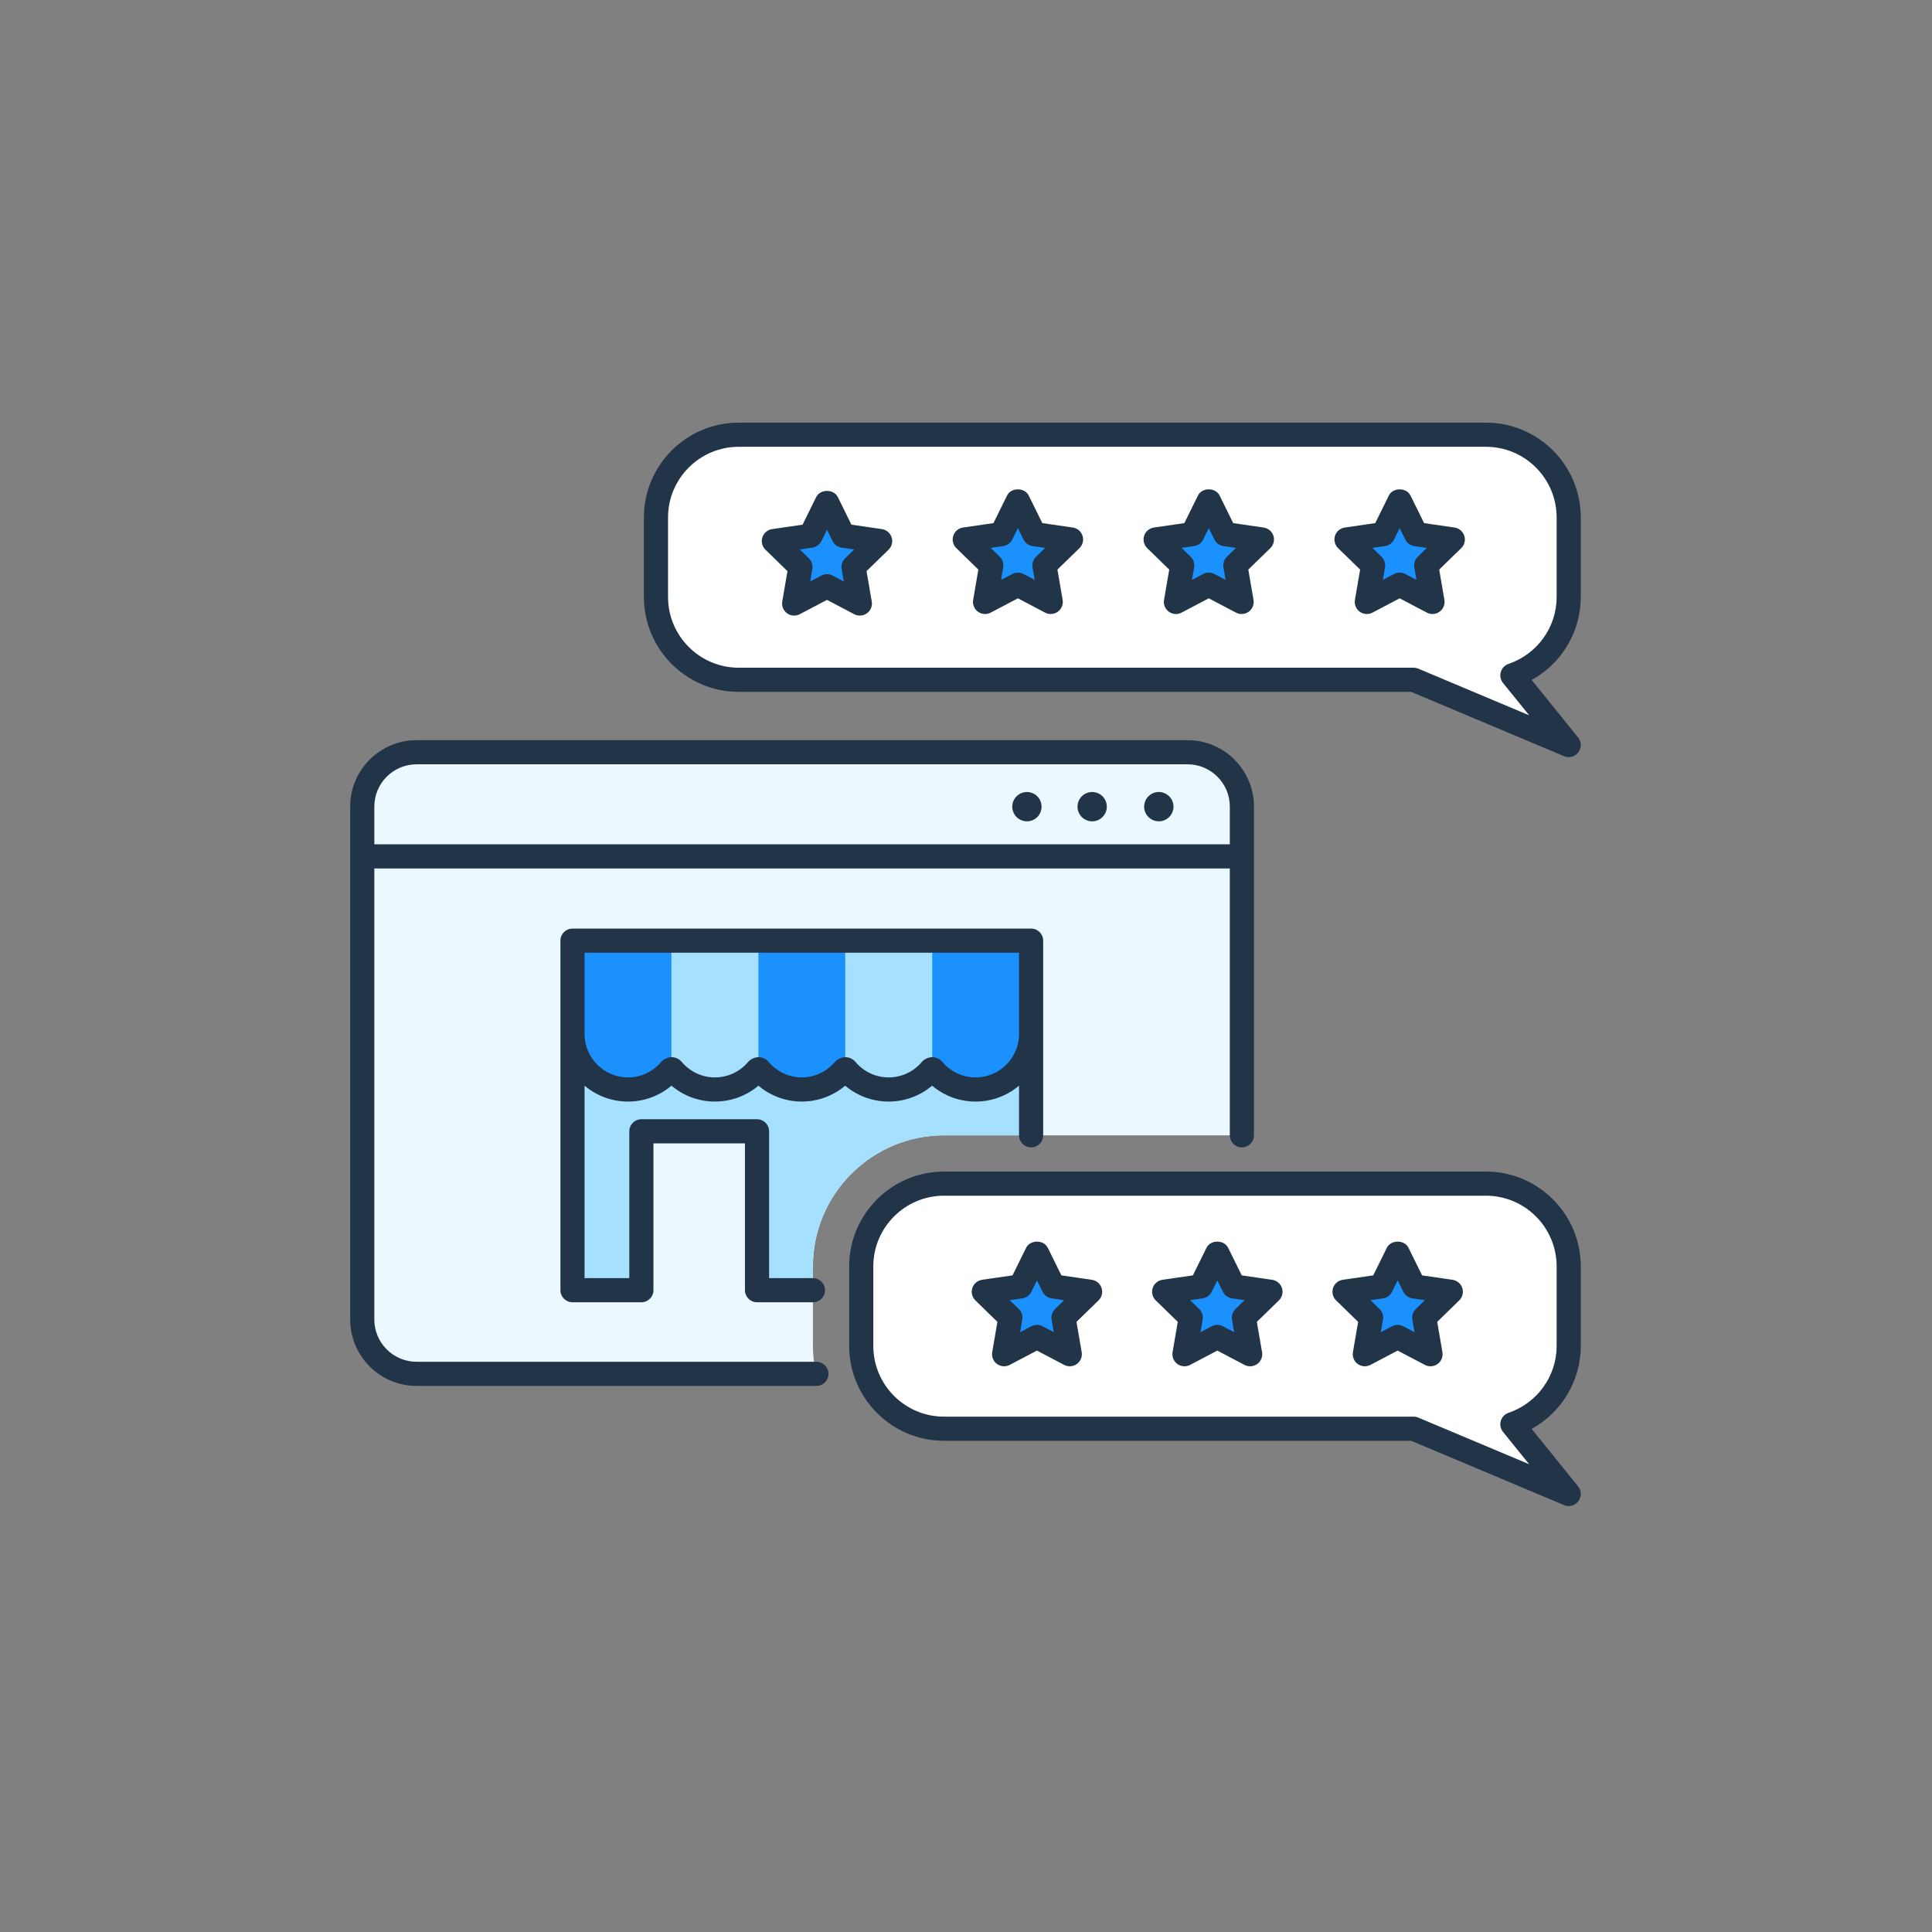<svg width="160" height="160" viewBox="0 0 160 160" fill="none" xmlns="http://www.w3.org/2000/svg">
<rect x="0" y="0" width="160" height="160" fill="#808080" stroke="none"/>
<path fill-rule="evenodd" clip-rule="evenodd" d="M67.324 111.465V104.878C67.324 98.893 72.194 94.023 78.179 94.023H102.847V66.796C102.847 64.316 100.829 62.297 98.348 62.297H34.499C32.018 62.297 30 64.316 30 66.796V109.277C30 111.757 32.018 113.776 34.499 113.776H67.577C67.415 113.03 67.324 112.258 67.324 111.465Z" fill="#EBF8FF"/>
<path fill-rule="evenodd" clip-rule="evenodd" d="M67.324 106.848V104.879C67.324 98.893 72.194 94.023 78.179 94.023H85.391V77.901H47.41V106.848H53.116V93.69H62.692V106.848H67.324Z" fill="#A6E0FF"/>
<path fill-rule="evenodd" clip-rule="evenodd" d="M55.603 77.901V88.569L55.11 88.962C53.058 90.596 49.891 91.239 47.73 87.172L47.411 85.395V77.901H55.603ZM77.2 77.901V88.569L77.693 88.962C79.744 90.596 82.912 91.239 85.073 87.172L85.392 85.395V77.901H77.2ZM63.245 88.848L62.812 88.461V77.901H70V88.461L69.568 88.848C67.768 90.459 65.045 90.459 63.245 88.848Z" fill="#1B90FF"/>
<path fill-rule="evenodd" clip-rule="evenodd" d="M129.914 42.855V49.441C129.914 52.446 127.953 55.01 125.249 55.928L129.914 61.7L117.067 56.297H61.18C57.409 56.297 54.325 53.212 54.325 49.441V42.855C54.325 39.084 57.409 36.001 61.18 36.001H123.06C126.83 36.001 129.914 39.084 129.914 42.855ZM129.914 104.878V111.465C129.914 114.469 127.953 117.032 125.249 117.952L129.914 123.724L117.067 118.32H78.18C74.409 118.32 71.325 115.235 71.325 111.465V104.878C71.325 101.108 74.409 98.023 78.18 98.023H123.06C126.83 98.023 129.914 101.108 129.914 104.878Z" fill="white"/>
<path fill-rule="evenodd" clip-rule="evenodd" d="M115.914 41.48L114.554 44.235L111.514 44.677L113.714 46.822L113.194 49.85L115.914 48.42L118.634 49.85L118.115 46.822L120.315 44.677L117.274 44.235L115.914 41.48ZM68.489 41.609L67.129 44.364L64.089 44.806L66.289 46.951L65.769 49.979L68.489 48.549L71.209 49.979L70.69 46.951L72.89 44.806L69.849 44.364L68.489 41.609ZM82.937 44.235L84.297 41.48L85.657 44.235L88.697 44.677L86.497 46.822L87.017 49.85L84.297 48.42L81.577 49.85L82.097 46.822L79.897 44.677L82.937 44.235ZM100.106 41.48L98.746 44.235L95.705 44.677L97.906 46.822L97.386 49.85L100.106 48.42L102.826 49.85L102.306 46.822L104.506 44.677L101.466 44.235L100.106 41.48ZM87.236 106.535L85.876 103.78L84.516 106.535L81.476 106.977L83.676 109.122L83.156 112.151L85.876 110.72L88.596 112.151L88.076 109.122L90.276 106.977L87.236 106.535ZM115.75 103.78L117.11 106.535L120.15 106.977L117.95 109.122L118.47 112.151L115.75 110.72L113.03 112.151L113.549 109.122L111.349 106.977L114.39 106.535L115.75 103.78ZM102.173 106.535L100.813 103.78L99.453 106.535L96.412 106.977L98.613 109.122L98.093 112.151L100.813 110.72L103.533 112.151L103.013 109.122L105.213 106.977L102.173 106.535Z" fill="#1B90FF"/>
<path fill-rule="evenodd" clip-rule="evenodd" d="M124.928 54.983C127.312 54.17 128.914 51.944 128.914 49.441V42.855C128.914 39.627 126.288 37.001 123.059 37.001H61.179C57.951 37.001 55.324 39.627 55.324 42.855V49.441C55.324 52.67 57.951 55.297 61.179 55.297H117.066C117.2 55.297 117.331 55.322 117.454 55.374L126.638 59.237L124.472 56.557C124.267 56.303 124.198 55.965 124.289 55.651C124.38 55.337 124.618 55.087 124.928 54.983ZM61.179 35.001H123.059C127.39 35.001 130.914 38.523 130.914 42.855V49.441C130.914 52.333 129.325 54.947 126.846 56.313L130.692 61.072C130.98 61.428 130.989 61.935 130.713 62.301C130.52 62.559 130.221 62.7 129.914 62.7C129.784 62.7 129.652 62.675 129.526 62.623L116.865 57.297H61.179C56.848 57.297 53.324 53.773 53.324 49.441V42.855C53.324 38.523 56.848 35.001 61.179 35.001ZM98.348 63.297H34.499C32.57 63.297 31 64.867 31 66.797V69.924H101.848V66.797C101.848 64.867 100.278 63.297 98.348 63.297ZM34.499 112.776H67.613C68.166 112.776 68.613 113.224 68.613 113.776C68.613 114.328 68.166 114.776 67.613 114.776H34.499C31.467 114.776 29 112.309 29 109.276V66.797C29 63.764 31.467 61.297 34.499 61.297H98.348C101.38 61.297 103.848 63.764 103.848 66.797V94.023C103.848 94.575 103.4 95.023 102.848 95.023C102.295 95.023 101.848 94.575 101.848 94.023V71.924H31V109.276C31 111.206 32.57 112.776 34.499 112.776ZM69.995 87.549H69.997C70.326 87.55 70.635 87.695 70.847 87.947C71.532 88.759 72.534 89.227 73.594 89.227C74.654 89.227 75.656 88.759 76.344 87.945C76.533 87.72 76.897 87.549 77.191 87.549H77.194C77.521 87.549 77.83 87.693 78.043 87.943C78.731 88.759 79.733 89.227 80.793 89.227C82.778 89.227 84.392 87.612 84.392 85.628V78.901H48.411V85.628C48.411 87.612 50.025 89.227 52.009 89.227C53.069 89.227 54.071 88.759 54.758 87.945C54.948 87.72 55.312 87.549 55.606 87.549H55.609C55.936 87.549 56.246 87.693 56.458 87.943C57.146 88.759 58.148 89.227 59.208 89.227C60.268 89.227 61.27 88.759 61.957 87.945C62.148 87.719 62.514 87.549 62.809 87.549H62.811C63.14 87.55 63.449 87.695 63.661 87.947C64.346 88.759 65.348 89.227 66.408 89.227C67.461 89.224 68.459 88.757 69.143 87.945C69.334 87.719 69.7 87.549 69.995 87.549ZM80.793 91.227C79.465 91.227 78.195 90.756 77.193 89.912C76.191 90.757 74.922 91.227 73.594 91.227C72.265 91.227 70.996 90.757 69.994 89.913C68.997 90.753 67.733 91.223 66.411 91.227C65.08 91.227 63.81 90.757 62.809 89.913C61.808 90.756 60.538 91.227 59.208 91.227C57.88 91.227 56.61 90.757 55.609 89.912C54.606 90.757 53.337 91.227 52.009 91.227C50.64 91.227 49.385 90.731 48.411 89.911V105.848H52.116V93.69C52.116 93.137 52.564 92.69 53.116 92.69H62.693C63.245 92.69 63.693 93.137 63.693 93.69V105.848H67.325C67.877 105.848 68.325 106.296 68.325 106.848C68.325 107.4 67.877 107.848 67.325 107.848H62.693C62.141 107.848 61.693 107.4 61.693 106.848V94.69H54.116V106.848C54.116 107.4 53.668 107.848 53.116 107.848H47.411C46.858 107.848 46.411 107.4 46.411 106.848V85.628V77.901C46.411 77.348 46.858 76.901 47.411 76.901H85.392C85.944 76.901 86.392 77.348 86.392 77.901V85.628V94.023C86.392 94.575 85.944 95.023 85.392 95.023C84.84 95.023 84.392 94.575 84.392 94.023V89.911C83.418 90.731 82.164 91.227 80.793 91.227ZM83.927 67.271C83.956 67.344 83.995 67.412 84.038 67.479C84.082 67.547 84.131 67.606 84.189 67.664C84.242 67.718 84.305 67.771 84.374 67.814C84.437 67.858 84.51 67.897 84.582 67.926C84.656 67.956 84.733 67.98 84.811 67.994C84.888 68.009 84.966 68.019 85.044 68.019C85.364 68.019 85.675 67.888 85.903 67.664C85.962 67.606 86.01 67.547 86.054 67.479C86.098 67.412 86.136 67.344 86.166 67.271C86.195 67.198 86.219 67.12 86.234 67.042C86.253 66.965 86.258 66.882 86.258 66.805C86.258 66.484 86.132 66.173 85.903 65.945C85.622 65.663 85.204 65.532 84.811 65.615C84.733 65.629 84.656 65.654 84.582 65.683C84.51 65.712 84.437 65.75 84.374 65.794C84.305 65.838 84.242 65.891 84.189 65.945C83.961 66.173 83.83 66.484 83.83 66.805C83.83 66.882 83.839 66.965 83.854 67.042C83.869 67.12 83.893 67.198 83.927 67.271ZM91.304 67.664C91.08 67.888 90.77 68.019 90.449 68.019C90.129 68.019 89.818 67.888 89.59 67.664C89.361 67.436 89.235 67.125 89.235 66.805C89.235 66.484 89.361 66.173 89.59 65.945C89.871 65.663 90.289 65.532 90.687 65.615C90.765 65.629 90.838 65.654 90.911 65.683C90.983 65.712 91.056 65.75 91.124 65.794C91.188 65.838 91.251 65.891 91.309 65.945C91.532 66.173 91.663 66.484 91.663 66.805C91.663 66.882 91.654 66.965 91.639 67.042C91.624 67.12 91.6 67.198 91.572 67.271C91.537 67.344 91.503 67.412 91.459 67.479C91.411 67.547 91.362 67.606 91.304 67.664ZM95.296 67.814C95.359 67.858 95.432 67.897 95.505 67.926C95.578 67.955 95.655 67.98 95.733 67.994C95.811 68.008 95.888 68.019 95.966 68.019C96.287 68.019 96.602 67.887 96.826 67.664C97.054 67.436 97.185 67.125 97.185 66.804C97.185 66.484 97.054 66.172 96.826 65.944C96.773 65.891 96.709 65.838 96.641 65.794C96.578 65.75 96.505 65.711 96.432 65.682C96.359 65.653 96.282 65.628 96.204 65.614C96.049 65.58 95.888 65.58 95.728 65.614C95.655 65.628 95.578 65.653 95.505 65.682C95.432 65.711 95.359 65.75 95.291 65.794C95.228 65.838 95.165 65.891 95.107 65.944C94.883 66.172 94.752 66.484 94.752 66.804C94.752 67.125 94.883 67.436 95.111 67.664C95.165 67.717 95.228 67.771 95.296 67.814ZM117.416 46.105C117.18 46.336 117.074 46.666 117.129 46.99L117.305 48.023L116.38 47.535C116.233 47.459 116.074 47.42 115.914 47.42C115.755 47.42 115.594 47.459 115.449 47.535L114.522 48.023L114.7 46.99C114.755 46.666 114.647 46.336 114.411 46.105L113.662 45.376L114.699 45.225C115.023 45.178 115.305 44.974 115.451 44.678L115.914 43.739L116.377 44.678C116.522 44.974 116.804 45.178 117.13 45.225L118.165 45.376L117.416 46.105ZM120.459 43.688L117.938 43.322L116.812 41.038C116.475 40.355 115.354 40.355 115.018 41.038L113.891 43.322L111.369 43.688C110.993 43.742 110.68 44.007 110.562 44.368C110.444 44.73 110.543 45.127 110.815 45.394L112.64 47.17L112.208 49.681C112.145 50.056 112.299 50.435 112.606 50.66C112.915 50.883 113.324 50.913 113.66 50.736L115.914 49.55L118.169 50.736C118.314 50.812 118.475 50.85 118.633 50.85C118.84 50.85 119.048 50.785 119.221 50.66C119.53 50.435 119.684 50.056 119.619 49.681L119.188 47.17L121.012 45.394C121.285 45.127 121.383 44.73 121.266 44.368C121.147 44.007 120.835 43.742 120.459 43.688ZM69.703 47.12C69.648 46.796 69.755 46.465 69.991 46.235L70.74 45.505L69.704 45.355C69.379 45.307 69.097 45.103 68.951 44.807L68.489 43.869L68.026 44.807C67.88 45.103 67.598 45.307 67.273 45.355L66.237 45.505L66.986 46.235C67.222 46.465 67.329 46.796 67.274 47.12L67.097 48.152L68.023 47.665C68.169 47.588 68.329 47.55 68.489 47.55C68.648 47.55 68.808 47.588 68.954 47.665L69.88 48.152L69.703 47.12ZM70.512 43.451L73.033 43.817C73.409 43.872 73.722 44.136 73.84 44.498C73.958 44.86 73.86 45.257 73.587 45.523L71.763 47.3L72.194 49.811C72.258 50.186 72.104 50.565 71.796 50.789C71.622 50.915 71.415 50.98 71.208 50.98C71.049 50.98 70.889 50.942 70.743 50.865L68.489 49.68L66.234 50.865C65.898 51.042 65.49 51.013 65.181 50.789C64.873 50.565 64.719 50.186 64.783 49.811L65.214 47.3L63.39 45.523C63.117 45.257 63.019 44.86 63.137 44.498C63.255 44.136 63.568 43.872 63.944 43.817L66.465 43.451L67.592 41.167C67.928 40.485 69.049 40.485 69.386 41.167L70.512 43.451ZM85.8 46.105C85.564 46.336 85.457 46.666 85.512 46.99L85.689 48.023L84.763 47.535C84.472 47.382 84.123 47.382 83.832 47.535L82.905 48.023L83.083 46.99C83.138 46.666 83.03 46.336 82.795 46.105L82.046 45.376L83.082 45.225C83.407 45.178 83.689 44.974 83.835 44.678L84.298 43.739L84.76 44.678C84.906 44.974 85.188 45.178 85.513 45.225L86.549 45.376L85.8 46.105ZM88.842 43.688L86.321 43.322L85.195 41.038C84.858 40.355 83.737 40.355 83.401 41.038L82.274 43.322L79.753 43.688C79.376 43.742 79.063 44.007 78.946 44.368C78.828 44.73 78.926 45.127 79.199 45.394L81.023 47.17L80.592 49.681C80.528 50.056 80.682 50.435 80.99 50.66C81.299 50.883 81.707 50.913 82.043 50.736L84.298 49.55L86.552 50.736C86.698 50.812 86.858 50.85 87.017 50.85C87.224 50.85 87.431 50.785 87.605 50.66C87.913 50.435 88.067 50.056 88.003 49.681L87.572 47.17L89.396 45.394C89.669 45.127 89.767 44.73 89.649 44.368C89.531 44.007 89.218 43.742 88.842 43.688ZM101.32 46.99C101.264 46.666 101.372 46.336 101.608 46.105L102.357 45.376L101.321 45.225C100.996 45.178 100.714 44.974 100.568 44.678L100.106 43.739L99.643 44.678C99.497 44.974 99.215 45.178 98.89 45.225L97.854 45.376L98.603 46.105C98.839 46.336 98.946 46.666 98.891 46.99L98.714 48.023L99.64 47.535C99.786 47.459 99.946 47.42 100.106 47.42C100.265 47.42 100.425 47.459 100.571 47.535L101.497 48.023L101.32 46.99ZM102.129 43.322L104.65 43.688C105.027 43.742 105.34 44.007 105.458 44.368C105.575 44.73 105.477 45.127 105.204 45.394L103.38 47.17L103.811 49.681C103.875 50.056 103.721 50.435 103.413 50.66C103.239 50.785 103.032 50.85 102.825 50.85C102.666 50.85 102.506 50.812 102.36 50.736L100.106 49.55L97.851 50.736C97.514 50.913 97.107 50.883 96.798 50.66C96.49 50.435 96.336 50.056 96.4 49.681L96.831 47.17L95.007 45.394C94.734 45.127 94.636 44.73 94.754 44.368C94.872 44.007 95.185 43.742 95.561 43.688L98.082 43.322L99.209 41.038C99.545 40.355 100.666 40.355 101.003 41.038L102.129 43.322ZM128.914 111.465C128.914 113.967 127.312 116.194 124.927 117.006C124.618 117.111 124.38 117.361 124.289 117.674C124.198 117.988 124.267 118.327 124.472 118.581L126.638 121.261L117.454 117.398C117.331 117.346 117.2 117.32 117.066 117.32H78.179C74.951 117.32 72.324 114.694 72.324 111.465V104.878C72.324 101.65 74.951 99.023 78.179 99.023H123.059C126.288 99.023 128.914 101.65 128.914 104.878V111.465ZM123.059 97.023H78.179C73.848 97.023 70.324 100.547 70.324 104.878V111.465C70.324 115.796 73.848 119.32 78.179 119.32H116.865L129.526 124.646C129.652 124.698 129.784 124.724 129.914 124.724C130.221 124.724 130.52 124.582 130.713 124.325C130.989 123.958 130.98 123.452 130.692 123.095L126.846 118.337C129.325 116.97 130.914 114.355 130.914 111.465V104.878C130.914 100.547 127.39 97.023 123.059 97.023ZM87.09 109.291C87.035 108.967 87.143 108.635 87.378 108.406L88.128 107.675L87.091 107.525C86.766 107.477 86.484 107.273 86.338 106.977L85.876 106.039L85.413 106.977C85.267 107.273 84.986 107.477 84.66 107.525L83.624 107.675L84.374 108.406C84.609 108.635 84.716 108.967 84.661 109.291L84.484 110.322L85.41 109.835C85.556 109.758 85.716 109.72 85.876 109.72C86.035 109.72 86.195 109.758 86.341 109.835L87.267 110.322L87.09 109.291ZM87.899 105.621L90.42 105.987C90.797 106.042 91.11 106.306 91.228 106.668C91.345 107.03 91.247 107.427 90.975 107.693L89.15 109.471L89.581 111.981C89.645 112.356 89.491 112.736 89.183 112.959C88.875 113.183 88.467 113.212 88.13 113.035L85.876 111.85L83.622 113.035C83.476 113.112 83.316 113.15 83.156 113.15C82.949 113.15 82.743 113.086 82.568 112.959C82.261 112.736 82.107 112.356 82.17 111.981L82.601 109.471L80.777 107.693C80.504 107.427 80.406 107.03 80.524 106.668C80.642 106.306 80.955 106.042 81.331 105.987L83.852 105.621L84.979 103.337C85.315 102.655 86.435 102.654 86.773 103.337L87.899 105.621ZM117.251 108.406C117.016 108.635 116.908 108.967 116.963 109.291L117.141 110.322L116.215 109.835C116.069 109.758 115.91 109.72 115.749 109.72C115.59 109.72 115.429 109.758 115.285 109.835L114.357 110.322L114.535 109.291C114.59 108.967 114.482 108.635 114.247 108.406L113.498 107.675L114.533 107.525C114.859 107.477 115.14 107.273 115.286 106.977L115.749 106.039L116.212 106.977C116.358 107.273 116.639 107.477 116.965 107.525L118.001 107.675L117.251 108.406ZM120.293 105.987L117.773 105.621L116.646 103.337C116.309 102.655 115.189 102.655 114.852 103.337L113.725 105.621L111.205 105.987C110.828 106.042 110.515 106.306 110.397 106.668C110.28 107.03 110.378 107.427 110.65 107.693L112.474 109.471L112.043 111.981C111.98 112.356 112.134 112.736 112.441 112.959C112.75 113.183 113.16 113.212 113.495 113.035L115.749 111.85L118.003 113.035C118.149 113.112 118.31 113.15 118.469 113.15C118.676 113.15 118.882 113.086 119.057 112.959C119.364 112.736 119.519 112.356 119.455 111.981L119.024 109.471L120.848 107.693C121.12 107.427 121.218 107.03 121.101 106.668C120.983 106.306 120.67 106.042 120.293 105.987ZM102.027 109.291C101.972 108.967 102.079 108.636 102.315 108.406L103.065 107.676L102.028 107.525C101.703 107.478 101.421 107.273 101.275 106.978L100.813 106.04L100.35 106.978C100.204 107.273 99.922 107.478 99.597 107.525L98.561 107.676L99.311 108.406C99.546 108.636 99.653 108.967 99.598 109.291L99.421 110.323L100.347 109.835C100.493 109.759 100.653 109.72 100.813 109.72C100.972 109.72 101.132 109.759 101.278 109.835L102.204 110.323L102.027 109.291ZM102.836 105.621L105.357 105.988C105.734 106.042 106.047 106.306 106.165 106.668C106.282 107.031 106.184 107.427 105.911 107.694L104.087 109.471L104.518 111.982C104.582 112.357 104.428 112.736 104.12 112.96C103.946 113.086 103.739 113.151 103.532 113.151C103.373 113.151 103.213 113.113 103.067 113.036L100.813 111.85L98.558 113.036C98.223 113.213 97.814 113.183 97.505 112.96C97.197 112.736 97.043 112.357 97.107 111.982L97.538 109.471L95.714 107.693C95.441 107.427 95.343 107.03 95.461 106.668C95.579 106.306 95.892 106.042 96.268 105.988L98.789 105.621L99.916 103.338C100.252 102.655 101.373 102.655 101.71 103.338L102.836 105.621Z" fill="#223548"/>
</svg>
